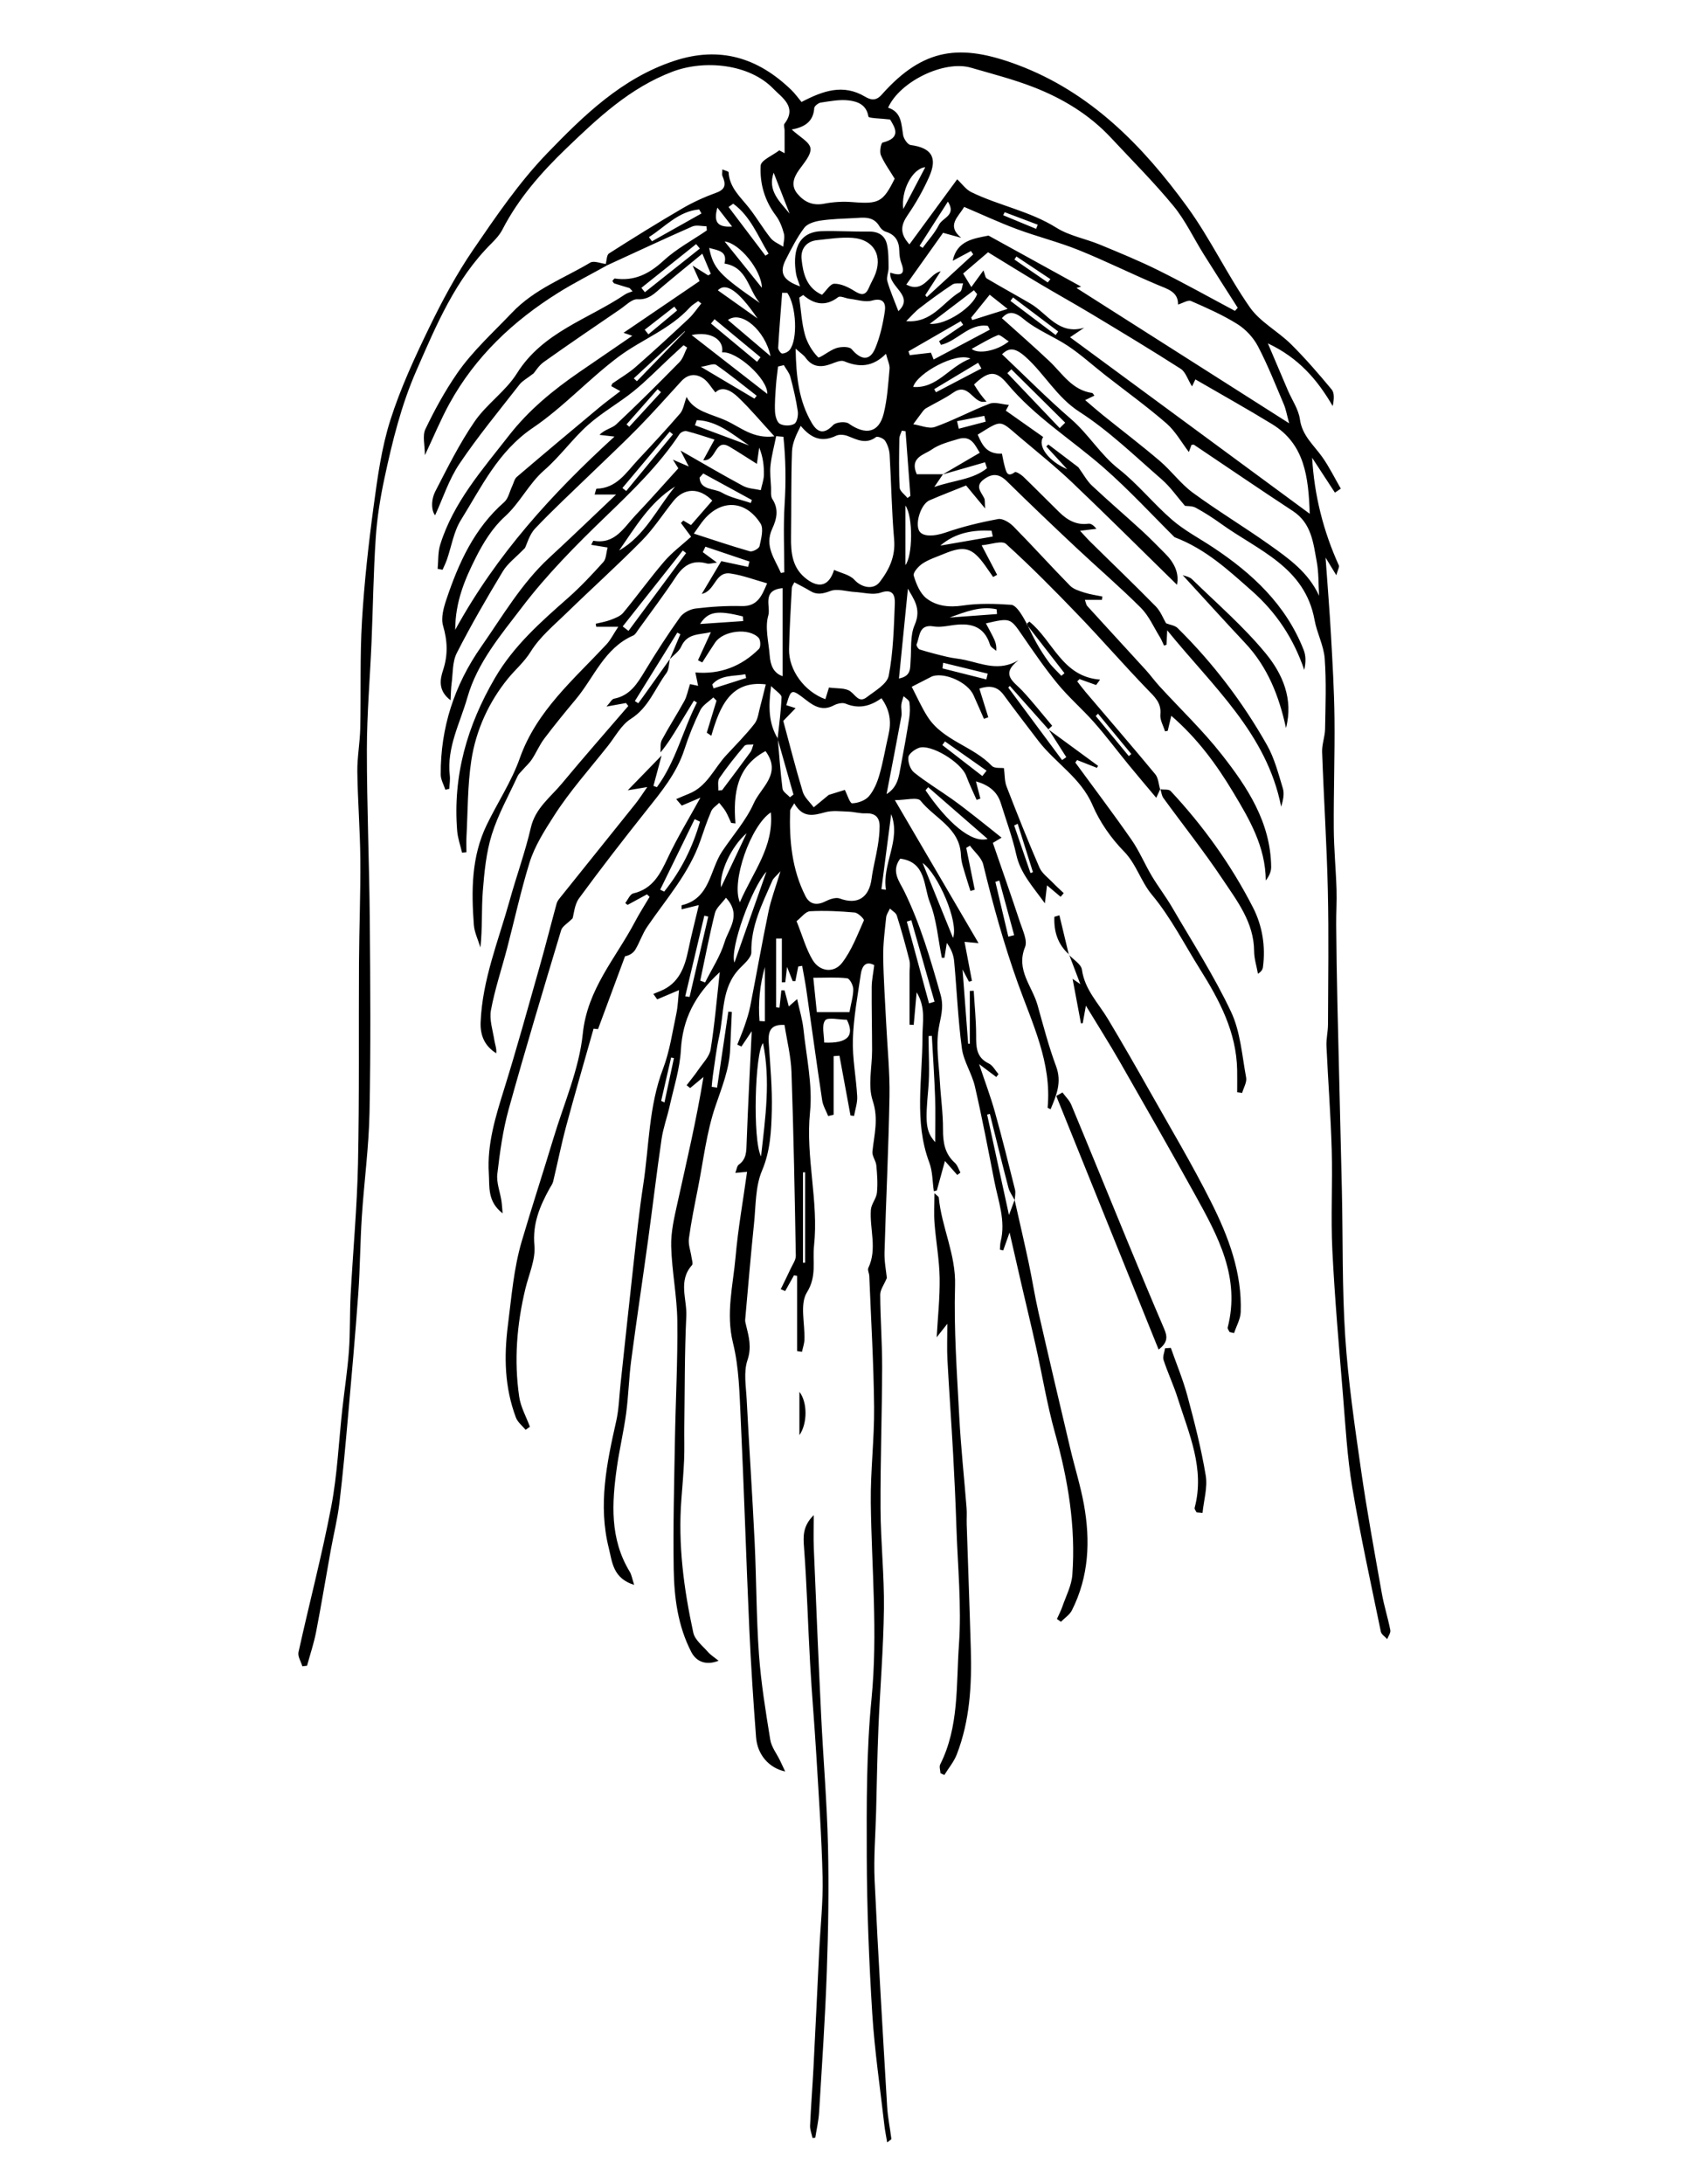 <?xml version="1.0"?>
<!-- Generator: Adobe Illustrator 16.0.4, SVG Export Plug-In . SVG Version: 6.00 Build 0)  -->
<svg
    xmlns="http://www.w3.org/2000/svg"
    xmlns:xlink="http://www.w3.org/1999/xlink"
    xmlns:svg="http://www.w3.org/2000/svg"
    xmlns:inkscape="http://www.inkscape.org/namespaces/inkscape"
    xmlns:sodipodi="http://sodipodi.sourceforge.net/DTD/sodipodi-0.dtd"
    xmlns:ns1="http://sozi.baierouge.fr"
    xmlns:dc="http://purl.org/dc/elements/1.1/"
    xmlns:cc="http://web.resource.org/cc/"
    xmlns:rdf="http://www.w3.org/1999/02/22-rdf-syntax-ns#"
    version="1.1"
    id="Layer_1"
    x="0px"
    y="0px"
    viewBox="0 0 612 792"
    style="enable-background:new 0 0 612 792;"
    xml:space="preserve"
  >
<path
      style="fill-rule:evenodd;clip-rule:evenodd;"
      d="M368.077,435.111c1.705,7.583,3.477,15.151,5.096,22.753  c1.274,5.982,2.202,12.04,3.562,18.001c3.769,16.514,7.654,33.002,11.552,49.486c1.595,6.746,3.701,13.393,4.935,20.2  c2.382,13.148,1.805,26.119-4.346,38.327c-0.831,1.649-2.641,2.807-3.996,4.192c-0.484-0.342-0.969-0.683-1.453-1.024  c0.664-1.492,1.44-2.946,1.971-4.485c1.312-3.812,3.329-7.604,3.617-11.511c1.295-17.534-1.581-34.594-6.3-51.49  c-2.872-10.281-4.597-20.88-6.92-31.318c-1.681-7.545-3.51-15.057-5.254-22.588c-1.397-6.038-2.768-12.082-4.294-18.748  c-0.893,2.52-1.599,4.513-2.306,6.506c-0.399-0.089-0.8-0.179-1.2-0.269c0.084-0.979,0.038-1.992,0.273-2.935  c1.895-7.585-0.875-14.682-2.287-21.903c-2.244-11.477-4.434-22.972-7.057-34.364c-1.083-4.707-4.079-9.053-4.717-13.765  c-1.419-10.477-1.83-21.087-2.813-31.628c-0.214-2.302-1.102-4.541-2.659-6.629c-0.285,1.789-0.57,3.577-0.855,5.365  c-0.318,0.009-0.637,0.019-0.954,0.027c-1.368-6.752-1.862-13.851-4.362-20.153c-2.283-5.759-1.261-14.604-10.732-15.806  c-3.438,4.573-0.258,8.332,1.389,11.684c5.91,12.038,9.591,24.743,13.234,37.574c1.375,4.845-0.056,8.353-0.728,12.655  c-0.957,6.126,0.134,12.586,0.486,18.896c0.322,5.778,1.167,11.548,1.14,17.319c-0.023,4.729,0.604,8.844,4.304,12.168  c0.959,0.861,1.362,2.342,2.021,3.538c-0.383,0.286-0.766,0.572-1.149,0.858c-1.423-1.614-2.847-3.228-4.47-5.067  c-1.011,3.673-1.979,7.187-2.946,10.7c-0.362,0.088-0.725,0.175-1.088,0.263c-0.512-3.475-0.428-7.174-1.637-10.387  c-5.623-14.942-2.457-30.374-2.486-45.546c-0.011-5.377,1.307-10.544-2.108-16.193c-0.393,4.355-0.729,8.083-1.065,11.811  c-0.504-0.021-1.008-0.041-1.512-0.062c0-6.271,0-12.542,0-18.813c0-1.527,0.307-3.132-0.057-4.567  c-1.376-5.438-2.882-10.848-4.559-16.199c-0.315-1.007-1.64-1.697-2.499-2.533c-0.472,1.051-1.251,2.07-1.363,3.158  c-0.489,4.755-1.137,9.533-1.075,14.294c0.105,8.112,0.697,16.218,1.09,24.326c0.426,8.784,1.34,17.577,1.187,26.352  c-0.33,18.854-1.274,37.695-1.803,56.547c-0.095,3.371,0.599,6.764,0.844,9.277c-1.009,2.432-2.417,4.254-2.407,6.069  c0.044,8.801,0.729,17.602,0.702,26.4c-0.052,17.072-0.669,34.146-0.588,51.215c0.059,12.053,1.38,24.108,1.235,36.151  c-0.174,14.427-1.394,28.838-1.995,43.263c-0.424,10.139-0.577,20.289-0.842,30.435c-0.218,8.318-0.926,16.66-0.537,24.951  c1.283,27.331,2.927,54.646,4.537,81.961c0.231,3.929,1.046,7.822,1.542,11.739c0.021,0.166-0.456,0.396-1.527,1.271  c-0.398-2.422-0.804-4.358-1.025-6.315c-1.527-13.487-3.549-26.947-4.391-40.479c-1.176-18.893-1.928-37.84-1.994-56.767  c-0.065-19.096-0.129-38.299,1.727-57.268c2.328-23.804,0.034-47.404-0.26-71.099c-0.143-11.561,1.313-23.141,1.199-34.703  c-0.157-15.86-1.113-31.712-1.749-47.567c-0.039-0.98-0.698-2.156-0.346-2.897c3.301-6.94,0.432-14.079,0.926-21.082  c0.148-2.105,1.979-4.077,2.196-6.196c0.333-3.259,0.096-6.607-0.214-9.889c-0.161-1.711-1.589-3.421-1.422-5.024  c0.637-6.135,2.301-11.826,0.108-18.436c-1.836-5.534-0.217-12.196-0.227-18.358c-0.011-7.613-0.202-15.227-0.146-22.839  c0.019-2.51,0.564-5.017,0.923-7.97c-3.043-1.678-4.451,0.33-4.879,3.279c-1.135,7.832-2.619,15.679-2.871,23.555  c-0.22,6.896,1.195,13.831,1.569,20.767c0.125,2.329-0.733,4.712-1.143,7.07c-0.431-0.06-0.861-0.118-1.292-0.178  c-1.332-7.216-2.664-14.432-3.996-21.646c-0.706,0.048-1.411,0.095-2.116,0.143c0,7.083,0,14.165,0,21.248  c-0.66,0.159-1.319,0.318-1.979,0.478c-0.746-1.893-1.881-3.728-2.176-5.688c-2.02-13.411-3.847-26.852-5.776-40.276  c-0.41-2.849-0.987-5.674-1.487-8.509c-0.474,0.079-0.948,0.158-1.422,0.238c-0.349,1.77-0.698,3.539-1.047,5.31  c-0.323-0.002-0.646-0.003-0.971-0.004c-0.569-1.438-1.14-2.876-2.043-5.155c-0.273,2.374-0.457,3.966-0.64,5.558  c-0.414,0.012-0.828,0.023-1.242,0.035c0-5.291,0-10.582,0-15.872c-0.691,0.006-1.384,0.012-2.075,0.019c0,8.303,0,16.606,0,24.91  c0.404,0.044,0.81,0.088,1.214,0.133c0.227-2.099,0.453-4.196,0.68-6.295c0.387,0.003,0.772,0.005,1.159,0.008  c0.474,1.806,0.948,3.61,1.535,5.846c0.901-0.794,1.527-1.346,3.03-2.669c0.87,4.032,1.923,7.42,2.286,10.879  c1.058,10.047,3.381,20.279,2.382,30.153c-1.653,16.351,3.209,32.278,1.452,48.478c-0.607,5.595,1.094,10.96-2.572,16.843  c-2.646,4.245-0.684,11.328-0.901,17.142c-0.056,1.479-0.584,2.939-0.895,4.408c-0.585-0.084-1.17-0.169-1.755-0.254  c0-9.1,0-18.199,0-27.299c-0.38-0.063-0.761-0.127-1.142-0.19c-1.062,1.9-2.126,3.8-3.188,5.7c-0.539-0.22-1.079-0.439-1.618-0.659  c1.207-2.49,2.447-4.965,3.61-7.475c0.709-1.531,1.885-3.126,1.857-4.675c-0.39-22.194-0.798-44.391-1.568-66.574  c-0.199-5.744-1.657-11.445-2.527-17.104c-4.536-0.236-6.03,1.663-5.737,6.245c0.528,8.273,1.331,16.573,1.119,24.839  c-0.188,7.312-0.499,14.562-3.552,21.764c-2.43,5.734-2.222,12.641-2.883,19.057c-1.198,11.638-2.18,23.298-3.219,34.952  c-0.057,0.64,0.146,1.316,0.304,1.958c1.031,4.204,2.116,8.031,0.52,12.758c-1.454,4.304-0.522,9.496-0.275,14.277  c0.89,17.206,2.052,34.397,2.883,51.605c0.656,13.595,0.596,27.232,1.569,40.8c0.744,10.354,2.436,20.656,4.096,30.918  c0.429,2.645,2.335,5.049,3.553,7.567c0.549,1.134,1.076,2.277,1.865,3.95c-5.935-1.246-10.09-6.14-10.564-12.383  c-0.994-13.065-1.862-26.146-2.45-39.235c-1.139-25.366-1.919-50.748-3.121-76.11c-0.438-9.246-0.593-18.719-2.792-27.615  c-2.661-10.77,0.024-20.937,0.933-31.304c0.888-10.146,2.696-20.212,4.166-30.789c-1.511,0.142-2.644,0.249-4.273,0.402  c0.519-1.306,0.612-2.526,1.252-2.984c2.86-2.048,2.752-4.882,2.862-7.956c0.474-13.192,1.184-26.376,1.85-40.45  c-1.562,2.322-2.649,3.94-3.736,5.559c-0.501-0.231-1.002-0.463-1.503-0.695c0.894-2.273,1.87-4.519,2.656-6.828  c0.783-2.299,1.556-4.628,2.022-7.005c2.254-11.481,4.275-23.011,6.653-34.466c0.917-4.416,2.558-8.681,4.343-14.581  c-1.597,1.817-2.565,2.51-2.971,3.446c-3.601,8.318-7.826,16.394-7.607,25.952c0.045,1.941-2.559,4.127-4.261,5.892  c-6.715,6.962-5.556,16.255-7.418,24.63c-1.038,4.664-1.562,9.444-2.282,14.179c-0.205,1.35-0.288,2.718-0.428,4.078  c0.654,0.1,1.309,0.2,1.963,0.3c1.359-9.184,2.719-18.367,4.077-27.551c0.425,0.03,0.851,0.06,1.275,0.089  c-0.204,4.484-0.427,8.968-0.608,13.452c-0.296,7.335-3.03,13.912-5.365,20.787c-3.212,9.453-4.343,19.618-6.291,29.493  c-1.209,6.127-2.472,12.256-3.31,18.438c-0.296,2.176,0.619,4.511,0.938,6.778c0.139,0.977,0.633,2.384,0.179,2.888  c-5.113,5.677-1.773,12.33-2.065,18.455c-0.637,13.356-0.543,26.747-0.724,40.125c-0.055,3.998,0.096,8.004-0.073,11.996  c-0.202,4.788-0.622,9.567-0.989,14.347c-1.259,16.362,0.87,32.453,4.329,48.362c0.562,2.587,3.361,4.743,5.293,6.952  c1.011,1.156,2.384,1.998,3.874,3.209c-4.563,1.81-8.095,0.322-9.899-3.171c-4.881-9.445-6.212-19.711-6.381-30.033  c-0.255-15.52,0.172-31.054,0.439-46.579c0.248-14.46,1.043-28.921,0.874-43.372c-0.106-9.047-1.986-18.065-2.227-27.118  c-0.139-5.188,1.121-10.482,2.254-15.618c3.323-15.076,6.897-30.098,9.453-45.781c-1.606,1.335-3.212,2.669-4.818,4.004  c-0.429-0.34-0.857-0.68-1.286-1.02c1.442-1.89,2.972-3.721,4.306-5.685c1.61-2.37,3.979-4.703,4.403-7.314  c1.446-8.885,2.182-17.885,3.319-28.011c-9.124,8.343-13.505,17.147-14.117,28.256c-0.377,6.832-2.578,13.573-4.072,20.331  c-0.883,3.989-2.333,7.88-2.922,11.903c-1.787,12.189-3.223,24.431-4.899,36.637c-1.996,14.534-4.198,29.042-6.116,43.586  c-0.844,6.401-0.991,12.896-1.849,19.295c-0.873,6.511-2.412,12.931-3.337,19.436c-1.854,13.053-2.637,26.021,4.66,37.994  c0.658,1.079,0.844,2.446,1.6,4.752c-7.788-2.42-7.96-8.359-9.215-13.353c-3.917-15.593-0.745-30.802,2.694-46.019  c0.98-4.34,1.076-8.882,1.558-13.332c1.58-14.61,3.106-29.226,4.742-43.829c1.063-9.489,2.04-18.999,3.489-28.433  c2.166-14.096,1.987-28.545,7.203-42.206c2.416-6.328,3.378-13.228,4.813-19.908c0.568-2.641,0.634-5.39,0.982-8.589  c-3.233,1.369-5.577,2.362-7.921,3.354c-0.467-0.658-0.934-1.317-1.399-1.977c0.89-0.36,1.782-0.713,2.669-1.083  c6.604-2.757,8.704-8.495,10.022-14.866c1.112-5.375,2.498-10.694,3.814-16.257c-1.945,0.48-4.03,0.997-6.229,1.541  c0-0.909-0.06-1.47,0.008-1.485c10.351-2.392,10.142-12.7,14.643-19.47c3.885-5.84,8.716-11.239,11.525-17.548  c2.549-5.725,10.323-10.646,4.247-18.871c-10.397,5.508-11.793,15.312-10.904,26.222c-0.518-0.06-1.034-0.119-1.551-0.18  c-0.655-1.392-1.218-2.837-1.992-4.158c-0.656-1.117-1.558-2.09-2.351-3.126c-0.986,0.987-2.369,1.804-2.883,2.995  c-1.502,3.482-2.701,7.1-3.941,10.69c-4.098,11.871-12.396,21.126-19.308,31.256c-1.733,2.54-2.7,5.593-4.284,8.252  c-0.742,1.247-2.113,2.119-3.757,2.452c-3.182,8.578-6.362,17.156-9.794,26.411c0.145,0.015-1.008-0.103-1.614-0.165  c-3.383,11.976-6.792,23.637-9.944,35.367c-1.782,6.634-3.113,13.39-4.724,20.071c-0.22,0.914-0.867,1.728-1.334,2.578  c-3.512,6.404-6.187,12.719-5.462,20.59c0.47,5.092-2.016,10.474-3.275,15.702c-3.111,12.918-4.16,25.989-2.244,39.143  c0.544,3.738,2.549,7.264,3.884,10.886c-0.518,0.374-1.036,0.748-1.554,1.121c-1.199-1.472-2.886-2.762-3.518-4.447  c-4.089-10.915-4.388-21.929-2.893-33.617c1.301-10.177,2.09-20.384,4.988-30.247c3.683-12.533,7.766-24.949,11.535-37.458  c3.793-12.582,9.312-25.021,10.63-37.876c1.665-16.253,11.971-27.366,18.904-40.53c1.634-3.102,3.544-6.058,5.327-9.081  c-0.315-0.306-0.63-0.61-0.944-0.916c-2.349,1.278-4.696,2.556-7.044,3.833c-0.279-0.226-0.56-0.451-0.839-0.677  c0.957-1.207,1.728-3.217,2.901-3.489c7.202-1.672,9.856-7.214,12.656-13.165c3.344-7.105,7.47-13.843,11.703-21.552  c-2.721,1.158-4.737,2.017-6.754,2.875c-0.675-0.782-1.35-1.564-2.023-2.348c1.512-0.643,3.009-1.325,4.539-1.923  c6.654-2.603,9.178-9.214,13.601-13.979c3.483-3.755,7.116-7.402,10.263-11.425c1.27-1.624,1.486-4.103,2.068-6.224  c0.759-2.767,1.404-5.563,2.028-8.063c-12.731-1.536-16.697,8.021-19.761,18.639c-0.55-0.373-1.1-0.746-1.649-1.119  c1.179-3.872,2.357-7.743,3.536-11.615c-0.387-0.392-0.773-0.783-1.16-1.175c-1.616,1.527-3.814,2.769-4.733,4.638  c-2.255,4.588-4.19,9.378-5.764,14.245c-2.817,8.72-8.511,15.507-14.062,22.491c-8.223,10.347-16.333,20.793-24.14,31.454  c-1.683,2.298-1.872,5.69-2.356,7.285c-1.902,1.908-3.728,2.888-4.148,4.288c-6.497,21.626-13.025,43.247-19.054,65.006  c-2.104,7.594-3.177,15.522-4.099,23.371c-0.368,3.132,0.969,6.458,1.481,9.703c0.19,1.201,0.242,2.425,0.448,4.602  c-5.627-4.306-4.702-9.706-5.009-14.471c-0.683-10.634,2.445-20.625,5.571-30.664c4.593-14.747,8.695-29.648,12.909-44.512  c2.145-7.562,4.057-15.188,6.134-22.769c0.208-0.761,0.769-1.459,1.279-2.096c9.1-11.349,18.23-22.673,27.317-34.032  c1.292-1.614,2.396-3.38,4.259-6.03c-3.1,0.513-4.969,0.823-7.075,1.172c4.093-4.207,7.816-8.035,12.274-12.617  c-1.072,4.002-2.013,7.514-2.953,11.025c0.417,0.153,0.834,0.308,1.251,0.461c6.844-9.257,9.372-20.611,14.525-30.69  c-0.366-0.229-0.733-0.457-1.1-0.686c-1.849,3.037-3.701,6.072-5.545,9.112c-1.941,3.202-3.874,6.409-6.59,9.696  c0.143-1.53-0.162-3.301,0.507-4.549c2.567-4.795,5.54-9.371,8.16-14.14c0.919-1.673,1.258-3.664,2.062-6.121  c-0.006-0.002,1.147,0.245,2.937,0.629c-0.398-1.93-0.715-3.463-1.001-4.852c8.933,0.784,16.694-2.173,23.087-8.546  c0.677-0.675,0.596-3.227-0.117-3.99c-3.521-3.772-12.842-2.666-15.79,1.675c-1.612,2.374-3.12,4.818-4.676,7.23  c-0.516-0.265-1.031-0.528-1.548-0.793c1.473-3.21,2.945-6.42,4.673-10.186c-4.287,0.998-8.59,0.359-10.76,5.222  c-0.797,1.784-2.729,3.062-4.142,4.571c1.274-3.014,2.55-6.027,3.824-9.041c-0.365-0.199-0.729-0.397-1.095-0.596  c-5.134,8.277-10.269,16.555-15.402,24.832c0.413,0.263,0.827,0.525,1.24,0.788c0.656-0.896,1.322-1.783,1.967-2.687  c3.167-4.44,6.329-8.884,9.493-13.327c-0.397,1.722-0.31,3.806-1.276,5.104c-4.172,5.603-6.44,12.513-12.93,16.606  c-3.41,2.151-5.562,6.336-8.197,9.67c-6.65,8.415-13.884,16.465-19.636,25.459c-3.402,5.321-7.026,10.95-8.91,17.069  c-3.14,10.196-5.41,20.659-8.114,30.992c-1.954,7.465-4.438,14.822-5.844,22.385c-0.644,3.459,0.662,7.307,1.235,10.955  c0.238,1.517,0.872,2.971,0.684,4.688c-4.242-2.636-5.852-6.494-5.665-11.246c0.604-15.396,6.467-29.546,10.519-44.118  c2.463-8.855,5.632-17.535,7.705-26.474c1.64-7.073,7.118-10.982,11.267-15.983c7.874-9.49,16.033-18.743,24.074-28.096  c-0.274-0.358-0.549-0.717-0.824-1.075c-2.011,0.362-4.022,0.724-7.084,1.274c1.354-1.46,1.935-2.692,2.724-2.843  c5.877-1.125,8.51-5.576,11.289-10.168c4-6.605,8.192-13.113,12.681-19.393c1.153-1.611,3.642-2.899,5.66-3.142  c5.525-0.663,11.137-1.03,16.696-0.878c5.87,0.161,7.352-3.905,9.221-8.258c-4.483-1.243-8.798-2.896-13.26-3.561  c-5.678-0.847-5.446,6.317-10.45,7.408c2.307-3.872,4.613-7.744,7.084-11.891c3.211,0.689,6.466,1.39,9.722,2.089  c0.171-0.648,0.342-1.298,0.513-1.946c-5.33-1.795-10.66-3.591-15.989-5.386c-0.318,0.663-0.637,1.326-0.954,1.989  c1.456,1.072,2.912,2.146,5.137,3.784c-1.7,0.172-2.759,0.566-3.641,0.321c-5.129-1.428-8.452,0.594-11.274,4.873  c-4.284,6.495-8.994,12.709-13.544,19.027c-0.579,0.806-1.126,1.873-1.945,2.231c-10.446,4.568-14.151,15.167-20.798,23.117  c-3.91,4.678-7.775,9.401-11.445,14.267c-1.735,2.3-2.866,5.046-4.464,7.463c-0.95,1.438-2.284,2.619-3.429,3.932  c-0.618,0.709-1.386,1.365-1.767,2.192c-3.231,7.016-7.08,13.85-9.363,21.168c-2.036,6.528-2.718,13.572-3.259,20.446  c-0.525,6.689-0.114,13.453-0.872,20.52c-0.826-2.739-2.18-5.439-2.388-8.226c-0.926-12.379-0.901-24.73,4.688-36.26  c3.914-8.077,8.997-15.705,11.965-24.098c6.136-17.347,19.689-28.644,31.541-41.421c1.401-1.512,2.336-3.458,4.198-6.281  c-3.748,0-5.869,0-7.989,0c-0.066-0.366-0.132-0.732-0.198-1.099c1.805-0.451,3.675-0.735,5.396-1.401  c1.631-0.63,3.53-1.31,4.58-2.574c5.066-6.104,9.703-12.57,14.866-18.587c2.801-3.264,6.35-5.887,9.774-8.992  c-0.887-1.197-2.29-3.093-3.694-4.988c0.289-0.294,0.577-0.588,0.865-0.882c0.927,0.55,1.854,1.1,2.783,1.649  c2.584-2.968,5.164-5.937,7.727-8.886c-4.745-4.795-10.228-4.682-14.145,0.211c-3.814,4.763-7.146,9.986-11.403,14.304  c-8.825,8.949-18.189,17.364-27.2,26.134c-4.604,4.481-9.774,8.728-13.091,14.071c-2.413,3.888-5.627,6.548-8.298,9.827  c-6.932,8.512-11.605,18.701-13.275,29.632c-1.393,9.11-1.264,18.454-1.766,27.696c-0.103,1.876-0.015,3.762-0.015,5.644  c-0.528,0.048-1.056,0.096-1.584,0.145c-0.606-2.615-1.55-5.203-1.766-7.851c-1.629-20.005,3.604-38.188,13.692-55.484  c6.838-11.723,16.598-20.289,26.487-29.01c4.572-4.031,8.767-8.521,12.854-13.052c1.029-1.141,0.992-3.244,1.54-5.253  c-2.338-0.382-4.005-0.654-5.959-0.974c0.423-0.761,0.701-1.506,0.841-1.48c7.776,1.409,11.003-4.78,15.19-9.186  c5.186-5.454,10.157-11.112,15.579-17.076c-0.105-0.169-0.775-1.238-1.97-3.141c2.162,0.934,3.508,1.515,5.754,2.485  c-1.319-2.557-2.176-4.217-2.986-5.79c7.595,4.329,15.051,8.723,22.667,12.818c1.882,1.013,4.282,1.061,6.444,1.552  c0.399-1.861,1.101-3.717,1.132-5.584c0.055-3.232-0.306-6.473-1.697-9.858c-0.284,1.982-0.569,3.964-0.848,5.904  c-3.389-2.13-6.599-4.235-9.893-6.199c-5.508-3.283-4.652,5.366-9.567,4.874c1.394-2.548,2.574-4.706,4.09-7.477  c-3.652-1.138-6.871-2.252-10.161-3.078c-0.724-0.182-2.077,0.414-2.513,1.069c-7.528,11.326-17.19,20.637-26.934,30.028  c-10.674,10.287-21.224,20.948-30.179,32.702c-7.697,10.103-16.249,20.089-19.875,32.825c-2.647,9.299-7.529,18.086-6.368,28.263  c0.18,1.576-0.11,3.205-0.183,4.81c-0.474,0.119-0.947,0.237-1.421,0.355c-0.589-1.832-1.68-3.661-1.69-5.497  c-0.099-17,4.956-32.467,14.662-46.344c7.792-11.141,14.634-23.015,24.793-32.373c7.854-7.236,15.534-14.661,24.179-22.842  c-3.215,0-5.291,0-7.796,0c0.343-1.07,0.511-2.11,0.7-2.114c7.305-0.147,10.733-5.864,14.953-10.382  c5.193-5.561,10.39-11.125,15.353-16.888c1.174-1.363,1.421-3.524,2.35-5.998c2.69,5.329,8.939,6.109,14.354,8.59  c5.275,2.416,9.827,6.684,17.507,5.694c-5.006-5.453-8.866-10.097-13.215-14.225c-2.498-2.371-5.76-4.184-8.188-1.687  c-1.548-1.862-2.641-3.872-4.32-5.041c-2.735-1.903-5.628-1.68-8.058,0.967c-5.145,5.607-10.189,11.314-15.511,16.751  c-5.632,5.755-11.541,11.239-17.322,16.848c-6.771,6.571-13.72,12.976-20.2,19.823c-2.089,2.207-2.941,5.584-3.672,7.048  c-3.329,3.444-6.297,5.598-8.042,8.488c-5.856,9.701-11.559,19.522-16.702,29.613c-1.63,3.198-1.376,7.376-1.884,11.119  c-0.234,1.724-0.227,3.479-0.373,5.979c-4.582-3.415-3.826-7.542-2.737-10.832c1.837-5.548,1.651-10.59,0.026-16.154  c-0.835-2.859,0.199-6.568,1.222-9.613c4.437-13.211,10.104-25.727,20.944-35.219c1.508-1.32,1.962-3.843,2.905-5.809  c0.542-1.131,0.801-2.595,1.673-3.339c9.88-8.433,19.839-16.772,29.813-25.093c2.4-2.001,4.938-3.838,7.744-6.008  c-1.433-0.792-2.364-1.307-3.281-1.814c0.193-0.449,0.233-0.835,0.442-0.983c2.75-1.952,5.728-3.637,8.251-5.842  c6.579-5.75,13.012-11.671,19.391-17.644c1.729-1.619,3.061-3.664,4.574-5.513c-0.377-0.289-0.754-0.578-1.131-0.867  c-0.998,0.744-2.148,1.351-2.971,2.256c-7.271,8.004-17.531,11.665-25.919,17.935c-10.779,8.057-20.009,18.277-31.108,25.788  c-12.591,8.521-18.615,21.432-26.096,33.443c-2.605,4.183-3.386,9.496-5.045,14.277c-0.442,1.273-1.052,2.488-1.585,3.729  c-0.598-0.111-1.195-0.222-1.793-0.333c0.28-2.921,0.07-5.995,0.924-8.739c4.778-15.361,15.227-27.131,24.876-39.525  c7.246-9.307,16.039-16.497,25.568-23.062c6.239-4.298,12.502-8.562,19.249-13.181c-1.613-0.554-2.537-0.871-3.174-1.089  c9.265-6.3,18.457-12.55,27.582-18.754c-0.83-1.84-1.396-3.095-2.532-5.61c2.638,1.657,4.145,2.605,5.652,3.553  c0.317-0.192,0.634-0.385,0.95-0.577c-0.869-2.066-1.738-4.134-3.068-7.297c-5.288,4.354-9.986,8.148-14.595,12.047  c-2.625,2.222-4.751,4.733-8.947,4.482c-2.004-0.121-4.221,2.214-6.237,3.59c-9.277,6.332-18.571,12.642-27.726,19.148  c-1.845,1.312-3.106,3.445-3.689,4.113c-2.476,1.922-4.104,2.743-5.117,4.044c-7.396,9.5-15.107,18.804-21.814,28.777  c-3.862,5.743-6.037,12.62-8.812,18.641c-1.113-1.144-1.821-5.01,0.122-8.774c4.426-8.577,8.757-17.3,14.204-25.223  c4.363-6.348,11.302-10.985,15.36-17.47c9.376-14.978,25.83-19.58,39.243-28.617c0.791-0.532,1.79-0.755,2.692-1.122  c-0.355-0.386-0.712-0.771-1.067-1.156c-1.855-0.56-3.718-1.097-5.559-1.701c-0.255-0.084-0.402-0.496-0.697-0.886  c0.286-0.301,0.632-0.924,0.88-0.887c7.088,1.047,12.468-1.675,17.677-6.473c4.658-4.291,10.436-7.366,15.72-10.978  c-0.052-0.502-0.103-1.004-0.153-1.506c-1.722,0-3.685-0.547-5.127,0.088c-10.381,4.567-20.656,9.375-30.965,14.106  c-0.146-0.173-0.292-0.347-0.438-0.521c0.37-1.3,0.322-3.257,1.174-3.8c8.772-5.593,17.613-11.089,26.603-16.324  c3.908-2.277,8.099-4.182,12.355-5.715c3.606-1.299,3.365-3.318,2.202-6.06c-0.222-0.524-0.031-1.224-0.031-2.377  c1.034,0.449,2.246,0.703,2.263,1.021c0.301,5.641,4.371,9.019,7.492,13.019c2.735,3.507,4.994,7.389,7.766,10.864  c1.096,1.375,3.008,2.1,4.548,3.12c0.118-1.598,0.653-3.308,0.258-4.766c-0.617-2.277-1.508-4.653-2.911-6.513  c-4.088-5.418-5.881-11.68-5.517-18.118c0.11-1.968,4.387-3.701,6.755-5.542c0.643,0.347,1.284,0.694,1.927,1.041  c0-2.765,0.007-5.529-0.005-8.294c-0.003-0.814-0.419-1.904-0.037-2.401c4.691-6.12-0.951-9.478-4-12.648  c-8.69-9.039-24.985-10.661-36.675-6.209c-15.477,5.895-26.966,16.754-38.472,27.804c-9.067,8.707-17.32,18.09-23.156,29.387  c-0.967,1.873-2.464,3.548-3.978,5.049c-13.132,13.015-20.012,29.617-27.264,46.154c-5.497,12.533-8.699,25.611-11.538,38.832  c-1.527,7.109-2.698,14.365-3.188,21.612c-0.85,12.595-1.001,25.235-1.531,37.854c-0.549,13.038-1.686,26.072-1.695,39.108  c-0.016,20.578,0.874,41.155,1.053,61.736c0.201,23.292,0.366,46.593-0.096,69.878c-0.249,12.569-1.963,25.104-2.785,37.671  c-0.607,9.287-0.626,18.614-1.29,27.896c-1.061,14.821-2.386,29.624-3.703,44.425c-0.941,10.577-1.883,21.159-3.154,31.698  c-0.688,5.701-2.104,11.312-3.127,16.977c-1.783,9.885-3.408,19.8-5.321,29.659c-0.804,4.143-2.174,8.175-3.286,12.257  c-0.568,0.065-1.136,0.13-1.704,0.195c-0.501-1.713-1.729-3.586-1.393-5.114c3.881-17.617,8.499-35.087,11.879-52.794  c2.216-11.609,2.712-23.546,4.019-35.332c0.781-7.049,1.878-14.072,2.395-21.139c0.492-6.735,0.264-13.52,0.622-20.269  c0.843-15.888,2.336-31.756,2.67-47.651c0.51-24.267,0.213-48.55,0.358-72.826c0.074-12.472,0.585-24.944,0.487-37.413  c-0.083-10.599-0.945-21.19-1.087-31.79c-0.07-5.248,0.938-10.502,1.055-15.763c0.29-13.013-0.146-26.061,0.632-39.04  c0.835-13.95,2.385-27.883,4.256-41.738c1.409-10.427,2.861-21.021,6.031-30.99c3.664-11.521,8.809-22.644,14.101-33.557  c4.723-9.739,9.896-19.386,15.998-28.301c8.274-12.085,16.64-24.385,26.757-34.861c13.275-13.747,27.165-27.31,46.186-33.566  c16.464-5.417,30.328-1.149,42.412,10.553c1.419,1.374,2.574,3.021,3.71,4.372c7.88-4.123,15.127-6.616,23.012-1.956  c1.917,1.132,3.875,1.782,6.071-0.694c15.256-17.195,28.751-18.493,49.285-10.818c26.421,9.877,45.439,29.323,61.582,51.529  c8.384,11.532,14.523,24.682,22.696,36.389c3.711,5.315,10.153,8.646,14.897,13.341c5.234,5.181,10.07,10.786,14.779,16.456  c1.06,1.274,0.877,3.581,0.385,6.021c-5.571-9.591-12.416-17.522-23.524-22.74c2.712,6.375,4.974,11.723,7.263,17.059  c1.496,3.488,3.86,6.845,4.359,10.465c0.823,5.963,5.062,9.371,8.143,13.739c2.532,3.591,4.484,7.592,6.693,11.411  c-0.713,0.482-1.425,0.966-2.137,1.448c-2.801-4.286-5.602-8.572-8.266-12.648c0.784,13.597,4.061,26.624,9.702,39.045  c0.247,0.543-0.354,1.471-0.928,3.56c-1.45-2.378-2.282-3.743-3.901-6.398c0.729,10.293,1.472,19.246,1.971,28.213  c0.559,10.029,1.16,20.067,1.265,30.106c0.138,13.278-0.335,26.562-0.257,39.842c0.044,7.417,0.765,14.828,1.002,22.247  c0.136,4.26-0.168,8.532-0.126,12.797c0.09,9.344,0.218,18.688,0.431,28.03c0.518,22.765,1.127,45.527,1.634,68.293  c0.394,17.658,0.054,35.36,1.213,52.967c1.062,16.132,3.417,32.201,5.717,48.224c2.153,15,4.912,29.915,7.557,44.841  c0.796,4.49,2.21,8.868,3.085,13.349c0.189,0.971-0.726,2.157-1.131,3.244c-0.795-0.893-2.099-1.681-2.308-2.694  c-3.579-17.4-7.416-34.763-10.355-52.275c-1.854-11.046-2.465-22.312-3.382-33.501c-1.434-17.48-2.981-34.961-3.852-52.474  c-0.602-12.108,0.113-24.277-0.23-36.406c-0.356-12.573-1.338-25.128-1.908-37.696c-0.118-2.597,0.544-5.22,0.553-7.831  c0.055-16.182,0.313-32.37-0.056-48.543c-0.384-16.756-1.474-33.494-2.073-50.246c-0.099-2.767,1.028-5.562,1.077-8.353  c0.147-8.503,0.485-17.043-0.134-25.505c-0.345-4.725-2.822-9.252-3.68-13.987c-3.49-19.301-20.554-25.269-33.896-34.887  c-2.948-2.126-6.026-4.109-9.216-5.843c-1.284-0.698-3.028-0.547-3.909-0.682c-2.835-3.273-5.273-6.855-8.438-9.603  c-9.73-8.444-19.094-17.571-29.848-24.494c-8.263-5.32-12.577-13.672-19.501-19.882c-3.906-3.504-6.112-3.391-8.567-0.979  c8.304,7.854,16.372,16.016,25.029,23.495c6.36,5.495,10.583,12.815,17.277,18.084c6.984,5.496,12.651,12.637,19.403,18.468  c4.46,3.851,9.82,6.659,14.774,9.938c14.321,9.479,26.537,20.849,32.955,37.277c0.82,2.1,0.798,4.528,0.19,7.185  c-3.863-11.403-10.16-20.864-19.038-28.682c-8.441-7.433-16.654-15.136-28.015-19.439c-8.029-7.943-16.382-17.036-25.611-25.13  c-11.686-10.248-25.078-18.477-35.181-30.639c-4.072-4.901-6.886-4.424-11.943,0.406c0.695,1.068,1.372,2.183,2.126,3.24  c0.632,0.887,1.355,1.708,2.398,3.006c-1.041,0-1.481,0.085-1.876-0.014c-3.46-0.859-5.149-6.822-10.217-3.277  c-3.066,2.146-6.517,3.741-9.778,5.611c-0.424,0.242-0.818,0.6-1.115,0.988c-1.223,1.601-2.402,3.234-3.598,4.855  c2.651,0.389,5.658,1.773,7.889,0.979c6.763-2.407,13.143-5.873,19.857-8.441c1.879-0.719,4.399,0.238,6.961,0.454  c-0.497,0.919-0.922,1.704-1.122,2.074c4.555,3.21,9.063,6.388,13.562,9.559c-2.195,3.282,2.087,8.872,8.699,11.677  c-2.762-3.009-5.173-5.635-7.584-8.262c0.257-0.23,0.514-0.46,0.771-0.689c3.908,2.962,7.815,5.925,10.859,8.232  c1.929,2.648,3.133,4.962,4.928,6.647c5.913,5.552,12.079,10.833,18.066,16.309c2.936,2.685,5.71,5.548,8.522,8.365  c3.301,3.305,5.148,7.105,4.27,11.301c-12.559-12.288-25.097-24.797-37.922-37.003c-6.17-5.871-12.853-11.207-19.355-16.723  c-7.239-6.14-6.097-6.188-15.015-0.706c1.587,3.584,3.082,7.106,8.806,6.905c0.273,1.282,0.561,3.104,1.065,4.865  c0.503,1.749,0.894,3.839,3.598,1.833c0.41-0.305,2.203,0.794,3.027,1.586c4.398,4.229,8.674,8.583,13.026,12.858  c2.944,2.893,6.239,4.849,10.656,4.246c0.934-0.127,1.997,0.694,2.91,1.847c-1.698,0.206-3.396,0.412-5.947,0.722  c1.485,1.599,2.566,2.854,3.744,4.014c7.918,7.794,15.941,15.483,23.725,23.409c1.757,1.789,2.699,4.378,3.732,6.119  c1.438,0.568,3.208,0.759,4.199,1.737c12.776,12.613,23.588,26.802,32.406,42.402c2.709,4.794,4.132,10.364,5.752,15.697  c0.606,1.994,0.099,4.326-0.607,6.666c-5.248-26.594-24.776-43.541-41.339-63.967c-0.13,2.624-0.194,3.937-0.26,5.248  c-0.3,0.097-0.6,0.192-0.899,0.288c-0.501-1.039-0.912-2.134-1.518-3.108c-2.222-3.582-3.964-7.667-6.875-10.574  c-7.609-7.602-15.801-14.617-23.648-21.984c-8.416-7.901-16.775-15.865-25.009-23.956c-2.787-2.739-5.268-2.894-8.323-0.634  c-3.323,2.458-0.982,4.528,0.135,6.812c0.345,0.704,0.175,1.661,0.335,3.724c-2.74-3.309-4.695-5.667-6.899-8.327  c-4.51,1.818-8.935,3.511-13.28,5.387c-2.954,1.275-5.167,7.762-3.866,10.822c1.064,2.505,5.514,2.312,9.701,0.859  c6.188-2.146,12.624-3.702,19.069-4.89c1.669-0.308,4.186,1.278,5.592,2.705c6.936,7.038,13.553,14.388,20.474,21.439  c1.275,1.299,3.372,1.926,5.202,2.513c2.121,0.681,4.366,0.975,6.558,1.437c-0.057,0.4-0.113,0.801-0.17,1.201  c-1.905,0-3.812,0-6.188,0c0.36,0.95,0.447,1.778,0.897,2.273c7.027,7.724,14.119,15.388,21.153,23.105  c1.752,1.922,3.275,4.051,5.032,5.969c7.522,8.214,15.65,15.946,22.512,24.677c9.377,11.931,17.779,24.63,17.987,40.735  c0.021,1.609-0.576,3.227-1.953,5.011c-0.086-12.326-6.007-22.32-11.889-32.103c-5.994-9.972-12.897-19.419-22.394-27.634  c-0.538,2.284-0.912,3.875-1.286,5.465c-0.327,0.061-0.654,0.121-0.981,0.182c-0.609-2.032-1.89-4.133-1.691-6.084  c0.438-4.316-2.118-6.446-4.725-9.145c-8.487-8.787-16.502-18.03-24.971-26.836c-8.531-8.872-17.187-17.653-26.305-25.902  c-1.492-1.351-5.649,0.245-8.838,0.5c2.145,4.091,3.881,7.402,5.618,10.715c-0.482,0.262-0.965,0.524-1.446,0.786  c-0.96-1.377-1.903-2.766-2.882-4.13c-4.72-6.583-7.492-7.372-15.025-4.236c-2.596,1.081-5.348,1.95-7.671,3.463  c-1.494,0.974-3.563,3.31-3.238,4.397c0.894,2.993,2.293,6.453,4.628,8.255c3.679,2.839,8.26,3.342,13.229,2.596  c5.738-0.862,11.701-0.662,17.52-0.262c1.491,0.103,3.116,2.51,4.141,4.188c1.831,3.003,3.155,6.31,4.876,9.387  c1.419,2.535,2.982,5.012,4.712,7.343c1.297,1.749,2.961,3.226,4.462,4.823c0.376-0.315,0.753-0.631,1.129-0.946  c-4.605-5.932-9.211-11.862-13.816-17.794c0.358-0.306,0.716-0.611,1.074-0.917c8.612,6.943,11.837,19.984,25.653,21.041  c-0.477,0.654-0.953,1.309-1.431,1.962c-2.008-0.717-4.017-1.434-6.024-2.151c-0.279,0.276-0.558,0.553-0.836,0.829  c1.008,1.284,1.975,2.604,3.032,3.847c8.44,9.924,16.967,19.777,25.273,29.812c1.138,1.373,1.21,3.629,1.774,5.476l0.073-0.105  c-0.634,1.356-1.269,2.713-1.486,3.178c-3.371-4.021-6.709-7.934-9.968-11.91c-4.188-5.107-8.147-10.411-12.51-15.362  c-4.239-4.813-9.164-9.04-13.237-13.978c-4.605-5.583-8.711-11.594-12.826-17.562c-4.42-6.41-4.314-6.482-13.25-4.428  c0.889,1.671,1.735,3.188,2.511,4.74c0.765,1.53,1.459,3.097,1.231,5.222c-0.768-0.715-1.965-1.296-2.235-2.166  c-2.257-7.263-7.624-8.043-14.008-7.072c-2.127,0.323-4.373,0.729-6.443,0.381c-5.473-0.923-4.97,3.609-6.203,6.492  c-0.178,0.416,0.592,1.717,1.145,1.886c3.338,1.024,6.725,1.907,10.127,2.699c2.101,0.489,4.279,0.638,6.386,1.108  c6.213,1.387,12.371,4.2,19.288,0.085c-6.685,5.179-1.697,7.728,1.338,10.972c3.823,4.085,7.286,8.508,10.904,12.785  c-0.454,0.428-0.908,0.854-1.362,1.282c-4.664-5.242-9.327-10.485-13.99-15.728c-0.194,0.196-0.389,0.392-0.583,0.588  c6.51,8.766,13.02,17.531,19.53,26.297c0.51-0.354,1.02-0.708,1.529-1.062c-1.89-2.96-3.779-5.92-6.355-9.955  c6.806,4.987,12.338,9.043,17.871,13.098c-0.134,0.246-0.267,0.493-0.399,0.739c-2.397-0.941-4.795-1.884-7.192-2.825  c-0.219,0.298-0.438,0.596-0.657,0.895c6.825,9.325,13.806,18.542,20.402,28.025c2.838,4.08,4.763,8.784,7.322,13.073  c2.321,3.891,5.117,7.501,7.396,11.413c7.296,12.523,15.194,24.777,21.365,37.842c3.412,7.223,3.992,15.826,5.488,23.875  c0.318,1.712-0.929,3.714-1.455,5.583c-0.6-0.086-1.198-0.172-1.798-0.258c0-2.692,0.044-5.385-0.007-8.076  c-0.259-13.712-6.396-25.266-13.442-36.479c-5.709-9.085-10.62-18.838-17.435-27c-4.139-4.957-5.647-11.145-10.226-15.819  c-4.668-4.766-8.754-10.633-11.372-16.754c-4.266-9.97-13.503-15.244-19.661-23.313c-4.219-5.526-8.462-11.037-12.57-16.646  c-2.354-3.216-5.274-3.435-8.813-2.271c1.104,3.537,2.172,6.964,3.24,10.392c-0.526,0.191-1.052,0.382-1.578,0.573  c-1.266-2.876-2.507-5.763-3.804-8.625c-2.064-4.552-10.186-8.28-14.849-6.844c-0.157,0.048-0.303,0.136-0.45,0.211  c-2.366,1.212-4.731,2.425-7.097,3.637c1.905,3.637,3.557,7.437,5.766,10.879c5.572,8.68,16.448,10.595,23.29,17.792  c0.952,1.001,3.326,0.651,4.403,0.825c0.319,2.412,0.197,4.72,0.957,6.685c3.81,9.847,7.714,19.663,11.914,29.348  c0.924,2.129,3.151,3.711,4.845,5.481c1.269,1.326,2.643,2.552,3.97,3.821c-0.377,0.439-0.753,0.88-1.129,1.319  c-1.575-1.328-3.15-2.655-4.938-4.161c-0.224,1.889-0.401,3.394-0.771,6.52c-4.601-6.343-8.885-10.939-10.372-17.642  c-1.405-6.331-3.687-12.469-5.616-18.681c-1.339-4.31-4.494-6.604-9.024-7.9c0.586,2.277,1.098,4.264,1.608,6.25  c-0.454,0.156-0.908,0.313-1.363,0.47c-1.268-2.903-2.678-5.754-3.77-8.723c-1.802-4.897-12.946-11.728-17.229-10.117  c-1.536,0.577-3.627,2.119-3.76,3.398c-0.186,1.784,0.695,4.398,2.057,5.491c4.37,3.507,9.208,6.426,13.792,9.674  c2.959,2.097,5.812,4.344,8.673,6.575c3.104,2.422,6.16,4.903,9.286,7.397c-0.588,0.354-1.77,1.065-3.156,1.899  c3.341,9.706,6.713,19.261,9.888,28.88c0.96,2.907,2.739,6.552,1.785,8.899c-3.389,8.334,2.597,14.148,4.526,21.006  c2.095,7.446,4.036,14.971,6.734,22.204c2.176,5.833,0.111,10.526-1.982,15.585c-0.603-0.317-1.093-0.474-1.083-0.583  c1.546-16.29-5.617-30.612-10.831-45.2c-5.044-14.109-9.004-28.426-12.529-42.938c-0.612-2.522-3.167-4.572-4.825-6.84  c-0.445,0.264-0.891,0.527-1.336,0.79c1.026,5.06,2.054,10.118,3.08,15.177c-0.521,0.153-1.044,0.307-1.565,0.46  c-0.944-3.06-1.938-6.104-2.809-9.184c-0.358-1.268-0.588-2.604-0.644-3.919c-0.414-9.807-9.58-13.261-14.644-19.632  c-1.111-1.397-5.479-0.204-9.309-0.204c10.197,17.418,20.022,34.202,30.352,51.849c-2.291-0.215-3.463-0.325-5.084-0.478  c0.931,4.895,1.813,9.534,2.695,14.173c-0.364,0.091-0.729,0.182-1.094,0.272c-0.615-1.17-1.23-2.34-2.325-4.425  c0.729,9.629,1.383,18.28,2.038,26.932c0.201-0.006,0.403-0.012,0.604-0.018c0-6.379,0-12.757,0-19.135  c0.472-0.016,0.943-0.03,1.415-0.046c0.316,5.344,0.872,10.688,0.874,16.032c0.001,4.259-0.058,8.114,4.597,10.338  c1.458,0.697,2.365,2.546,3.525,3.867c-0.271,0.343-0.542,0.685-0.813,1.027c-1.748-1.312-3.497-2.624-6.229-4.675  c2.135,6.399,4.156,11.732,5.687,17.203c2.62,9.372,4.972,18.819,7.329,28.263c0.303,1.212-0.037,2.585-0.082,3.881  c-0.783-1.506-1.875-2.927-2.293-4.524c-2.334-8.897-4.505-17.838-6.731-26.763c-0.333,0.082-0.665,0.165-0.998,0.248  c2.587,11.881,5.174,23.762,7.926,36.401C366.938,438.171,367.507,436.641,368.077,435.111z M282.164,267.82  c0.53,6.056,0.933,12.129,1.706,18.154c0.146,1.14,1.765,2.091,2.703,3.129c0.426-0.333,0.853-0.667,1.278-1.001  c-1.919-6.74-3.839-13.479-5.758-20.22c0.527-5.018,1.246-10.027,1.425-15.057c0.037-1.043-1.931-2.157-3.777-4.069  C278.688,256.424,278.848,262.33,282.164,267.82z M342.096,171.956c-0.807,1.181-1.612,2.361-3.168,4.64  c7.152-2.507,13.945-2.624,19.131-6.821c-0.242-0.716-0.483-1.431-0.725-2.146c-5.113,1.469-10.227,2.938-15.341,4.407  c4.421-2.585,8.841-5.171,13.44-7.86c-1.676-2.65-3.04-6.441-7.778-5c-3.32,1.01-6.894,1.893-9.654,3.83  c-2.728,1.913-8.157,2.853-5.416,8.951C335.698,171.956,338.897,171.956,342.096,171.956z M345.626,94.558  c1.478-7.301,7.589-8.066,12.987-9.13c11.342,6.248,22.574,12.437,33.581,18.499c-0.224,0.067-1.151,0.345-1.667,0.499  c25.35,16.123,50.7,32.246,77.151,49.068c-0.864-3.138-1.176-5.086-1.925-6.848c-3.012-7.083-5.832-14.278-9.399-21.078  c-1.651-3.148-4.438-6.152-7.449-8.039c-5.294-3.316-11.092-5.873-16.84-8.38c-1.093-0.477-2.931,0.753-4.708,1.278  c0.117-4.627-3.764-5.597-7.483-7.165c-9.594-4.046-18.931-8.71-28.585-12.595c-7.298-2.936-15.002-4.847-22.385-7.59  c-6.451-2.397-12.707-5.321-19.139-8.051c-2.098,3.676-6.535,6.695-1.072,11.2c-2.246-0.616-4.491-1.232-6.573-1.803  c-4.495,6.322-8.883,12.492-13.349,18.772c0.906,0.38,1.188,0.532,1.487,0.618c5.318,1.522,6.911-4.48,10.999-5.449  c-1.867,2.891-3.735,5.781-5.603,8.671c0.189,0.229,0.378,0.459,0.567,0.688c5.614-5.157,11.229-10.315,16.844-15.474  c-0.273-0.408-0.549-0.815-0.822-1.224C350.038,92.204,347.832,93.381,345.626,94.558z M448.009,112.73  c0.335-0.372,0.671-0.744,1.007-1.116c-4.124-6.48-8.285-12.938-12.361-19.448c-3.659-5.845-6.627-12.24-10.97-17.512  c-7.104-8.623-15.052-16.553-22.687-24.733c-7.885-8.449-17.591-14.271-28.223-18.385c-7.331-2.835-15.008-4.798-22.575-6.996  c-9.634-2.798-25.77,4.971-30.017,14.51c4.932,1.588,4.771,5.898,5.452,9.955c0.229,1.36,1.647,3.443,2.736,3.588  c7.485,0.999,9.838,4.444,6.722,11.482c-2.135,4.821-4.768,9.499-7.76,13.84c-2.497,3.622-3.094,6.667,0.589,10.701  c6.077-8.279,12.022-16.38,17.319-23.599c1.753,1.638,3.161,3.7,5.111,4.651c10.032,4.891,21.234,6.862,30.899,12.921  c4.674,2.93,10.514,3.947,15.716,6.098c7.159,2.96,14.349,5.901,21.281,9.344C429.624,102.686,438.767,107.809,448.009,112.73z   M432.433,140.106c-1.619-2.614-2.361-5.259-4.089-6.365c-10.549-6.762-21.292-13.223-32.029-19.685  c-6.484-3.902-13.107-7.572-19.61-11.444c-6.231-3.711-12.389-7.547-18.267-11.138c-3.434,2.931-6.299,5.376-9.041,7.716  c0.996,1.639,1.89,3.108,2.979,4.9c1.996-2.746,3.035-4.175,4.394-6.044c0.533,1.365,0.615,2.582,1.21,2.937  c5.245,3.125,10.618,6.037,15.883,9.131c6.073,3.57,10.225,11.496,19.451,8.73c-1.352,0.909-2.704,1.818-5.128,3.447  c29.124,21.438,57.598,42.397,86.958,64.01c-0.472-13.429-1.824-25.262-13.67-32.51c-9.149-5.598-18.527-10.82-27.817-16.218  C433.271,138.372,432.887,139.167,432.433,140.106z M302.583,206.644c2.541,1.17,5.673,1.733,7.374,3.602  c2.545,2.793,6.872,3.811,9.199,0.774c3.443-4.489,5.741-9.293,5.209-15.41c-0.889-10.223-1.023-20.509-1.635-30.76  c-0.103-1.73-0.719-3.599-1.652-5.047c-0.547-0.849-2.741-1.721-3.252-1.335c-3.637,2.747-6.835,0.996-10.254-0.35  c-1.264-0.498-3.099-0.676-4.252-0.122c-5.041,2.42-8.91,1.152-12.833-3.567c-1.553,3.062-3.052,6.138-3.166,9.263  c-0.379,10.306-0.2,20.63-0.348,30.945c-0.086,5.973,0.436,11.517,5.862,15.493C297.226,213.347,300.801,212.432,302.583,206.644z   M478.531,216.018c-0.253-4.113-0.101-8.301-0.848-12.322c-1.264-6.805-1.885-13.954-8.646-18.382  c-12.036-7.883-23.907-16.018-35.864-24.023c-0.211-0.141-0.624,0.02-0.941,0.049c-0.406,1.114-0.813,2.229-0.938,2.57  c-2.672-3.488-4.884-7.573-8.17-10.421c-7.121-6.173-14.804-11.698-22.234-17.517c-4.437-3.475-8.633-7.297-13.296-10.429  c-5.276-3.545-11.489-5.856-16.293-9.896c-4.022-3.382-6.042-2.248-7.85-0.284c5.888,5.309,11.656,10.325,17.208,15.572  c4.742,4.482,8.248,10.549,15.562,11.564c0.229,0.031,0.401,0.465,0.798,0.957c-0.985,0.478-1.893,0.917-3.353,1.624  c2.351,1.995,4.301,3.726,6.33,5.358c6.915,5.567,13.99,10.945,20.742,16.701c4.227,3.604,7.589,8.297,12.034,11.552  c9.051,6.628,18.705,12.426,27.855,18.926C467.564,202.545,474.635,207.533,478.531,216.018z M300.726,249.299  c2.855,0.421,5.885,0.054,7.722,1.36c1.969,1.402,3.145,4.326,5.949,2.18c3.004-2.3,7.416-4.794,8.006-7.827  c1.658-8.525,1.858-17.363,2.213-26.095c0.112-2.777-0.499-5.632-5.153-4.022c-2.773,0.958-6.241-0.062-9.394-0.241  c-2.969-0.169-6.268-1.303-8.81-0.361c-2.762,1.022-4.854,1.51-7.364-0.021c-1.786-1.088-3.672-2.012-5.734-3.129  c-0.408,0.878-0.876,1.436-0.906,2.017c-0.386,7.417-0.853,14.835-1.008,22.258c-0.158,7.569,5.589,15.374,13.174,18.118  C299.845,252.156,300.266,250.79,300.726,249.299z M319.767,253.18c-4.272,3.067-8.388,3.887-13.015,1.967  c-1.169-0.485-3.075-0.011-4.315,0.644c-3.925,2.068-6.896,0.449-9.928-1.898c-5.447-4.219-5.485-4.169-7.272,1.805  c1.143,0.365,2.267,0.725,3.391,1.084c-1.252,1.292-2.505,2.584-4.481,4.622c2.169,8.019,4.415,16.917,7.067,25.692  c0.632,2.092,2.615,3.776,3.978,5.647c1.743-1.438,3.485-2.877,5.46-4.507c1.871-0.58,4.257-1.319,5.829-1.808  c0.907,1.751,1.826,4.879,2.656,4.856c2.1-0.059,4.769-1.016,6.09-2.566c1.84-2.158,3.032-5.08,3.832-7.867  c1.358-4.733,2.151-9.627,3.263-14.434C323.375,261.854,322.952,257.608,319.767,253.18z M322.902,43.334  c-3.435-0.428-7.764-0.412-7.869-1.071c-0.689-4.316-3.923-5.445-7.048-5.842c-3.325-0.422-6.829,0.279-10.214,0.774  c-0.908,0.134-2.333,1.255-2.385,2.002c-0.32,4.648-3.116,6.856-8.177,7.759c2.838,2.66,6.52,4.523,6.805,6.811  c0.303,2.431-2.426,5.395-4.176,7.884c-2.026,2.883-2.963,5.733-0.53,8.639c2.479,2.96,5.555,4.385,9.712,3.566  c3.34-0.657,6.878-0.845,10.273-0.571c9.497,0.766,11.057,0.023,15.27-8.487c-1.754-2.896-3.726-5.573-5.012-8.547  c-0.545-1.261,0.038-4.402,0.642-4.553C327.1,49.976,324.699,46.294,322.902,43.334z M288.135,291.277  c-0.799,1.443-1.489,2.118-1.51,2.812c-0.318,10.682,0.655,21.179,5.588,30.876c1.491,2.931,4.046,3.468,7.17,1.891  c1.571-0.793,3.821-1.593,5.266-1.054c6.37,2.374,10.628-0.21,11.549-7.22c0.514-3.909,1.554-7.746,2.198-11.642  c0.403-2.437,0.706-4.922,0.704-7.385c-0.002-3.2-1.646-4.78-5.059-4.63c-2.08,0.091-4.182-0.558-6.281-0.627  c-2.8-0.093-5.756-0.491-8.378,0.222C295.129,295.678,291.27,296.774,288.135,291.277z M249.281,126.022  c-0.436-0.282-0.871-0.564-1.307-0.847c-1.544,1.421-3.092,2.837-4.63,4.265c-4.465,4.146-8.719,8.551-13.442,12.376  c-5.345,4.329-11.482,7.722-16.592,12.287c-5.649,5.047-10.141,11.401-15.846,16.374c-5.68,4.951-8.776,11.834-14.374,16.896  c-4.395,3.974-7.774,9.447-10.481,14.82c-3.928,7.795-7.451,15.934-7.47,26.192c15.068-27.446,35.105-49.373,57.778-70.072  c-2.736-0.316-4.08-0.472-5.423-0.627c1.916-2.031,4.519-2.358,6.064-3.81c7.813-7.335,15.417-14.898,22.925-22.548  C247.825,129.962,248.369,127.812,249.281,126.022z M321.405,128.291c-4.907,4.909-9.796,4.945-15.151,2.714  c-1.237-0.516-3.21,0.388-4.727,0.953c-3.661,1.363-6.8,1.21-9.287-2.255c-0.677-0.943-1.74-1.608-3.609-3.28  c0.182,10.266,1.189,18.995,5.854,26.933c2.12,3.609,4.498,4.212,7.766,0.775c1.024-1.078,4.399-1.419,5.62-0.562  c6.18,4.339,10.959,3.4,12.707-3.583c1.317-5.264,1.632-10.797,2.134-16.234C322.846,132.301,322.03,130.763,321.405,128.291z   M291.375,106.968c-0.476,0.318-0.95,0.636-1.425,0.954c0.634,4.474,0.854,9.061,2.041,13.383c0.829,3.023,2.623,6.032,4.8,8.248  c0.506,0.515,4.213-2.596,6.659-3.347c1.698-0.521,4.638-0.607,5.504,0.408c3.464,4.059,6.616,4.354,8.582-0.379  c1.751-4.217,2.772-8.828,3.456-13.364c0.426-2.823-0.482-5.06-4.654-3.88c-2.463,0.696-5.428-0.337-8.16-0.653  c-1.412-0.164-3.348-1.172-4.121-0.582C299.639,111.124,295.541,110.544,291.375,106.968z M298.201,106.897  c1.534-1.473,2.965-3.979,4.445-4.009c2.385-0.047,5.021,1.191,7.149,2.526c2.444,1.533,4.107,2.025,5.416-1.071  c0.574-1.36,1.311-2.651,1.928-3.995c3.354-7.311,0.028-13.549-7.952-14.107c-4.223-0.295-8.531,0.414-12.783,0.848  c-4.04,0.412-5.972,3.354-5.616,6.858C291.317,99.155,292.589,104.388,298.201,106.897z M288.971,334.013  c2.176,5.413,3.431,10.108,5.842,14.106c2.543,4.216,7.684,4.883,10.676,1.003c3.473-4.505,5.55-10.117,7.91-15.392  c0.186-0.415-2.078-2.731-3.322-2.842c-5.385-0.48-10.83-0.756-16.218-0.461C292.224,330.517,290.703,332.678,288.971,334.013z   M251.702,193.484c7.074,2.283,13.658,4.534,20.344,6.426c0.968,0.273,3.302-0.989,3.489-1.864c0.578-2.704,1.585-6.307,0.353-8.234  c-5.472-8.558-14.3-8.855-20.638-1.227C254.209,189.838,253.328,191.226,251.702,193.484z M290.238,103.841  c-0.667-2.044-1.208-3.207-1.418-4.427c-1.237-7.194-0.118-15.347,9.34-15.593c5.7-0.147,11.413,0.222,17.118,0.149  c3.533-0.045,5.84,1.523,6.525,4.812c0.564,2.708,0.515,5.563,0.543,8.354c0.017,1.619-0.864,3.391-0.445,4.833  c1.081,3.727,2.66,7.308,4.008,10.86c6.008-5.615-3.569-8.784-2.938-13.956c3.857,1.266,5.564,0.674,4.046-3.388  c-0.515-1.376-0.758-2.929-0.771-4.404c-0.032-3.571-1.39-6.003-4.979-7.087c-0.857-0.259-1.736-1.092-2.201-1.895  c-2.212-3.827-5.802-3.199-9.248-3.011c-4.06,0.222-8.15,0.293-12.156,0.897c-2.09,0.315-4.751,1.095-5.891,2.613  c-2.658,3.541-4.689,7.586-6.72,11.557C282.641,98.867,283.974,101.656,290.238,103.841z M283.293,207.766  c0.411-0.078,0.821-0.155,1.231-0.233c0-8.211-0.402-16.447,0.112-24.626c0.521-8.28,0.418-16.403-0.433-24.528  c-0.875-0.072-1.75-0.145-2.625-0.217c-0.707,3.494-1.648,6.963-2.046,10.493c-0.3,2.664,0.067,5.408,0.192,8.114  c0.066,1.418-0.224,3.141,0.465,4.189c2.41,3.678,1.6,7.221-0.021,10.71C277.211,198.038,281.113,202.674,283.293,207.766z   M268.402,327.171c4.76-11.019,12.385-20.047,11.239-32.596C272.432,299.25,265.153,319.603,268.402,327.171z M308.166,367.003  c0.637-3.541,1.42-5.975,1.373-8.392c-0.027-1.369-1.294-3.774-2.213-3.88c-3.828-0.441-7.735-0.186-12.28-0.186  c0.406,3.957,0.817,7.964,1.278,12.457C300.582,367.003,304.393,367.003,308.166,367.003z M254.03,355.574  c0.587,0.223,1.175,0.444,1.762,0.666c2.425-4.867,5.532-9.53,7.076-14.663c1.426-4.743,6.298-9.74,0.494-16.052  c-1.594,2.143-3.541,3.682-4.015,5.586C257.337,339.206,255.764,347.41,254.03,355.574z M283.909,245.195  c0-10.964,0-21.401,0-31.932c-7.687,0.7-4.263,6.734-5.178,9.846c-1.307,4.438,0.127,9.702,0.5,14.605  C279.487,241.084,280.518,244.029,283.909,245.195z M276.807,378.232c-2.937,3.438-3.832,35.205-0.728,41.082  C277.704,404.956,279.561,391.816,276.807,378.232z M337.716,127.891c0.253,0.631,0.633,1.579,0.987,2.464  c6.972-3.697,13.669-7.249,20.365-10.801c-0.229-0.461-0.457-0.921-0.686-1.382c-6.764-1.059-11.047,5.501-17.018,6.879  c-0.228-0.445-0.456-0.892-0.684-1.338c2.914-1.978,5.827-3.955,8.741-5.934c-0.299-0.435-0.598-0.869-0.896-1.305  c-6.321,3.644-12.642,7.287-18.963,10.93c0.161,0.46,0.321,0.919,0.482,1.378C332.52,128.495,334.992,128.207,337.716,127.891z   M284.353,132.405c-0.699,0.167-1.398,0.333-2.098,0.5c-0.258,2.274-0.598,4.543-0.753,6.824c-0.217,3.187-0.504,6.392-0.345,9.568  c0.078,1.554,0.688,3.795,1.788,4.401c1.39,0.766,3.886,0.786,5.217-0.015c1.008-0.606,1.47-3.081,1.248-4.588  c-0.62-4.199-1.598-8.359-2.698-12.465C286.307,135.121,285.16,133.809,284.353,132.405z M250.905,121.495  c9.721,7.56,18.487,14.377,27.447,21.345c0.261-5.441-11.218-15.7-16.395-15.058C262.734,123.314,258.034,119.98,250.905,121.495z   M285.61,106.202c-0.622-0.013-1.245-0.024-1.868-0.037c-0.505,6.634-1.062,13.265-1.442,19.906  c-0.042,0.722,0.934,2.116,1.443,2.12c0.92,0.005,2.122-0.58,2.722-1.313C289.488,123.181,288.896,110.785,285.61,106.202z   M326.115,246.035c4.562-0.912,4.01-3.783,4.215-6.303c0.359-4.405-0.212-9.258,1.479-13.098c2.67-6.062-0.621-9.699-2.441-13.188  C328.345,223.705,327.265,234.522,326.115,246.035z M358.285,304.198c-7.824-6.805-14.694-12.779-21.564-18.754  c-0.32,0.373-0.642,0.746-0.963,1.119C343.622,298.134,352.402,305.877,358.285,304.198z M244.9,176.43  c-9.187,5.688-14.388,14.741-20.31,23.186C234.046,194.228,238.369,184.33,244.9,176.43z M328.744,116.445  c9.331,0.828,13.248-6.833,19.505-10.593c0.736-0.442,0.771-2.053,1.132-3.121c-1.305,0.117-2.9-0.206-3.864,0.429  c-4.085,2.692-8.045,5.589-11.92,8.579C331.824,113.107,330.352,114.864,328.744,116.445z M321.622,287.948  c4.157-2.616,4.446-6.448,5.127-10.001c1.107-5.784,2.153-11.582,3.072-17.398c0.306-1.935,0.361-3.974,0.089-5.903  c-0.115-0.819-1.368-1.478-2.104-2.209c-0.294,1.051-0.745,2.087-0.841,3.155c-0.125,1.378,0.277,2.827,0.031,4.168  C325.316,268.91,323.525,278.04,321.622,287.948z M257.264,89.903c1.544,7.516,3.617,9.753,18.388,19.958  c-4.237-4.794-4.512-13.016-12.826-14.282C263.946,91.1,260.72,90.837,257.264,89.903z M338.049,375.613  c-0.397,0.023-0.795,0.048-1.192,0.071c0,6.37,0.464,12.78-0.099,19.101c-1.074,12.052-1.056,15.373,2.505,19.361  c0-6.138,0.148-11.221-0.035-16.291C338.96,390.437,338.453,383.027,338.049,375.613z M253.946,297.934  c-0.649-0.304-1.299-0.606-1.949-0.909c-4.166,8.527-8.332,17.055-12.499,25.582c0.481,0.232,0.962,0.465,1.443,0.697  C247.074,315.73,251.27,307.204,253.946,297.934z M352.039,130.036c-5.086-2.514-19.35,5.299-20.763,10.272  C340.043,140.938,344.158,133.015,352.039,130.036z M345.732,340.088c2.151-5.746-5.453-23.22-11.045-27.184  C338.386,322.005,341.839,330.505,345.732,340.088z M225.899,227.15c0.702,0.537,1.403,1.074,2.105,1.611  c6.965-9.404,13.931-18.809,20.896-28.213c-0.398-0.313-0.797-0.627-1.195-0.941C240.437,208.789,233.168,217.97,225.899,227.15z   M298.992,378.035c8.608,0.405,11.124-2.548,8.226-8.266c-2.897,0-6.973-1.022-7.89,0.244  C298.01,371.832,298.992,375.317,298.992,378.035z M279.536,129.16c-1.943-9.291-10.509-16.776-15.46-13.132  C269.241,120.416,274.344,124.749,279.536,129.16z M278.049,316.055c-5.492,6.048-13.334,27.965-11.619,32.993  C270.353,337.909,274.011,327.521,278.049,316.055z M366.9,133.918c-0.485,0.468-0.971,0.936-1.457,1.403  c6.331,6.638,12.662,13.275,18.994,19.914c0.663-0.657,1.327-1.314,1.991-1.971C379.919,146.815,373.41,140.367,366.9,133.918z   M354.459,106.614c-0.386-0.456-0.771-0.913-1.157-1.369c-5.34,4.062-10.679,8.125-16.019,12.188  C343.331,117.984,353.125,111.11,354.459,106.614z M328.51,156.368c-0.451-0.068-0.903-0.138-1.355-0.206  c-0.312,0.963-0.883,1.922-0.896,2.889c-0.081,5.916-0.21,11.843,0.104,17.742c0.069,1.312,1.851,2.531,2.843,3.794  c0.356-0.256,0.713-0.513,1.068-0.769C329.686,172.002,329.098,164.185,328.51,156.368z M260.572,286.624  c0.458-0.031,0.917-0.062,1.376-0.092c3.427-4.58,6.886-9.137,10.251-13.761c0.583-0.801,0.772-1.888,1.144-2.843  c-1.128,0.156-2.75-0.109-3.302,0.538c-3.197,3.754-6.286,7.625-9.077,11.687C260.227,283.227,260.67,285.111,260.572,286.624z   M330.603,333.678c-0.543,0.165-1.087,0.33-1.63,0.495c2.685,9.885,5.369,19.77,8.053,29.653c0.667-0.2,1.333-0.401,2-0.602  C336.218,353.375,333.41,343.526,330.603,333.678z M254.272,133.015c7.524,4.471,13.469,8.003,19.413,11.535  c0.275-0.349,0.551-0.697,0.825-1.047c-4.867-3.772-9.637-7.686-14.688-11.191C258.882,131.659,256.807,132.642,254.272,133.015z   M277.677,92.713c0.38-0.242,0.759-0.483,1.139-0.726c-3.873-6.333-6.523-13.553-12.823-18.126c-0.562,0.396-1.123,0.794-1.685,1.19  C268.764,80.938,273.221,86.826,277.677,92.713z M235.413,85.983c0.371,0.501,0.742,1.003,1.113,1.505  c5.982-3.361,11.965-6.722,17.947-10.083c-0.277-0.487-0.555-0.975-0.832-1.463C246.05,76.619,241.287,82.281,235.413,85.983z   M253.896,90.124c-0.452-0.538-0.904-1.076-1.357-1.614c-6.62,5.286-13.24,10.573-19.86,15.859c0.421,0.531,0.842,1.063,1.262,1.595  C240.592,100.684,247.243,95.404,253.896,90.124z M255.12,171.682c-0.448,0.507-0.896,1.013-1.344,1.52  c0.29,4.627,5.349,3.828,8.044,5.401c3.164,1.849,6.987,2.569,10.525,3.779c0.142-0.356,0.282-0.713,0.424-1.069  C266.887,178.103,261.003,174.893,255.12,171.682z M352.327,115.161c0.129,0.297,0.258,0.594,0.387,0.892  c3.953-1.245,7.905-2.49,12.825-4.04c-2.768-2.191-4.639-3.673-6.505-5.15C356.559,109.925,354.443,112.543,352.327,115.161z   M360.161,194.546c-0.151-0.704-0.304-1.408-0.456-2.112c-6.681-0.323-13.064,0.667-18.584,5.411  C347.468,196.745,353.814,195.646,360.161,194.546z M291.304,457.882c0.261-0.011,0.521-0.021,0.782-0.032  c0-10.922,0-21.845,0-32.767c-0.261,0.01-0.521,0.019-0.782,0.028C291.304,436.035,291.304,446.958,291.304,457.882z   M252.785,152.347c-0.226,0.62-0.45,1.241-0.675,1.861c6.552,2.44,13.103,4.881,19.654,7.321  C265.803,157.56,260.268,152.572,252.785,152.347z M229.924,137.193c0.372,0.345,0.745,0.689,1.117,1.034  c5.83-6.02,11.659-12.039,17.489-18.059c-0.037-0.032-0.074-0.065-0.11-0.099C242.254,125.778,236.089,131.485,229.924,137.193z   M262.883,87.566c4.518,5.613,9.05,11.246,13.511,16.788C276.254,97.886,268.212,88.111,262.883,87.566z M225.788,176.956  c0.463,0.361,0.927,0.724,1.39,1.085c5.648-6.847,11.296-13.692,16.944-20.539c-0.392-0.323-0.783-0.646-1.175-0.97  C237.228,163.341,231.508,170.148,225.788,176.956z M274.648,131.199c0.412-0.555,0.825-1.108,1.237-1.663  c-5.556-4.598-11.111-9.196-16.667-13.794c-0.428,0.527-0.855,1.055-1.283,1.582C263.506,121.949,269.077,126.574,274.648,131.199z   M248.586,361.264c0.525,0.074,1.05,0.149,1.575,0.225c2.259-9.709,4.518-19.418,6.776-29.126c-0.474-0.113-0.948-0.227-1.422-0.34  C253.206,341.77,250.896,351.517,248.586,361.264z M269.627,225.205c-0.042-0.561-0.084-1.121-0.127-1.681  c-9.179-2.301-12.597-1.87-15.531,2.736C259.595,225.882,264.611,225.543,269.627,225.205z M274.816,115.486  c-6.984-10.225-11.51-13.197-14.405-10.216C265.209,108.673,270.013,112.08,274.816,115.486z M335.674,60.619  c-4.831,0.538-8.9,8.766-7.975,15.179C330.483,70.499,332.939,65.823,335.674,60.619z M343.872,73.104  c-3.427,5.354-6.853,10.707-10.279,16.061c0.375,0.233,0.75,0.466,1.125,0.699c2.005-2.758,4.388-5.325,5.9-8.33  C341.979,78.83,347.052,78.118,343.872,73.104z M270.854,302.142c-5.613,4.772-9.955,14.41-9.283,19.622  C264.781,314.978,267.817,308.56,270.854,302.142z M323.302,295.211c-1.183,9.069-2.364,18.14-3.547,27.209  c0.55,0.06,1.1,0.119,1.649,0.179C319.931,313.18,326.95,304.685,323.302,295.211z M277.478,350.634  c-1.82,6.458-2.479,12.998-1.944,19.597c0.648,0.039,1.297,0.077,1.944,0.116C277.478,363.775,277.478,357.205,277.478,350.634z   M365.954,123.792c-1.628-0.981-3.181-2.582-3.948-2.268c-3.278,1.345-6.324,3.255-9.506,4.985  C354.767,128.522,361.678,127.294,365.954,123.792z M356.366,281.397c0.512-0.646,1.024-1.291,1.536-1.937  c-5.029-3.538-10.06-7.076-15.09-10.614c-0.32,0.439-0.64,0.879-0.96,1.317C346.69,273.909,351.528,277.653,356.366,281.397z   M356.03,133.605c-0.396-0.687-0.794-1.373-1.191-2.06c-5.312,3.189-10.624,6.378-15.937,9.567c0.215,0.374,0.43,0.748,0.645,1.122  C345.041,139.358,350.536,136.482,356.03,133.605z M328.45,204.889c2.608-3.046,2.903-17.529,0-21.582  C328.45,190.759,328.45,197.966,328.45,204.889z M362.526,319.296c-0.475,0.161-0.949,0.321-1.424,0.482  c1.565,6.622,3.13,13.245,4.694,19.867c0.705-0.183,1.411-0.364,2.116-0.547C366.117,332.498,364.321,325.897,362.526,319.296z   M342.155,240.324c-0.086,0.678-0.172,1.356-0.258,2.035c5.305,1.334,10.609,2.669,15.914,4.003  c0.171-0.697,0.343-1.396,0.514-2.093C352.936,242.954,347.545,241.639,342.155,240.324z M367.511,107.853  c-0.315,0.42-0.631,0.839-0.946,1.258c5.469,4.122,10.937,8.244,16.404,12.366c0.31-0.425,0.618-0.85,0.927-1.273  C378.434,116.086,372.973,111.97,367.511,107.853z M286.45,77.469c-1.929-4.947-3.857-9.896-5.785-14.843  C278.334,69.244,282.96,73.134,286.45,77.469z M344.495,223.925c5.732-0.423,11.464-0.845,17.196-1.267  c-0.048-0.575-0.096-1.149-0.143-1.724C355.732,219.635,350.188,221.864,344.495,223.925z M239.792,142.223  c-0.406-0.369-0.812-0.739-1.218-1.108c-3.762,4.256-7.523,8.512-11.285,12.768c0.331,0.29,0.662,0.58,0.993,0.869  C232.118,150.575,235.955,146.399,239.792,142.223z M245.639,112.562c-0.335-0.459-0.67-0.918-1.004-1.377  c-3.582,2.79-7.164,5.581-10.746,8.371c0.445,0.559,0.892,1.118,1.338,1.677C238.697,118.342,242.168,115.452,245.639,112.562z   M398.316,258.773c-0.269,0.287-0.538,0.574-0.808,0.861c3.999,4.846,7.998,9.692,11.997,14.539c0.3-0.256,0.599-0.511,0.898-0.766  C406.375,268.53,402.346,263.651,398.316,258.773z M270.684,245.852c-0.103-0.458-0.205-0.916-0.308-1.374  c-4.148,0.813-8.838,0.107-11.993,3.708c0.162,0.473,0.323,0.945,0.484,1.419C262.806,248.354,266.745,247.103,270.684,245.852z   M347.198,152.722c0.207,0.912,0.413,1.824,0.62,2.736c3.255-0.852,6.51-1.702,9.765-2.553c-0.17-0.705-0.34-1.41-0.509-2.115  C353.782,151.434,350.49,152.077,347.198,152.722z M380.094,102.417c0.323-0.4,0.646-0.8,0.969-1.2  c-4.11-2.735-8.221-5.472-12.33-8.207c-0.245,0.363-0.489,0.728-0.733,1.091C372.03,96.873,376.062,99.645,380.094,102.417z   M369.188,298.696c-0.422,0.212-0.844,0.424-1.266,0.635c1.971,5.752,3.942,11.503,5.913,17.254c0.297-0.11,0.593-0.222,0.89-0.333  C372.879,310.4,371.033,304.549,369.188,298.696z M260.246,75.269c-1.476,5.314,0.064,7.216,5.349,6.876  C263.757,79.782,262.304,77.913,260.246,75.269z M239.852,399.186c0.399,0.188,0.799,0.377,1.197,0.565  c1.146-5.359,2.29-10.72,3.436-16.079c-0.341-0.074-0.683-0.148-1.023-0.224C242.258,388.694,241.055,393.94,239.852,399.186z   M364.473,76.95c-0.183,0.364-0.365,0.729-0.548,1.094c3.983,1.646,7.967,3.293,11.95,4.94c0.197-0.502,0.395-1.004,0.592-1.506  C372.469,79.969,368.471,78.46,364.473,76.95z"
  />
<path
      style="fill-rule:evenodd;clip-rule:evenodd;"
      d="M339.802,484.903c0.388-7.018,1.194-14.301,1.073-21.567  c-0.11-6.604-1.34-13.183-1.856-19.79c-0.263-3.369-0.046-6.776-0.046-10.885c0.981,0.936,1.556,1.218,1.588,1.552  c1.027,10.802,6.25,20.638,5.911,31.956c-0.474,15.822,0.697,31.708,1.525,47.548c0.577,11.043,1.783,22.052,2.651,33.08  c0.156,1.973-0.015,3.969,0.05,5.951c0.491,15.114,1.059,30.227,1.49,45.343c0.37,12.957-0.342,25.819-5.091,38.071  c-1.034,2.667-2.983,4.979-4.512,7.455c-0.467-0.215-0.934-0.429-1.4-0.644c-0.057-1.069-0.526-2.347-0.108-3.177  c6.9-13.684,5.764-28.765,6.795-43.261c1.01-14.196-0.443-28.574-0.915-42.868c-0.29-8.783-0.694-17.563-1.18-26.338  c-0.633-11.445-1.459-22.881-2.073-34.327c-0.21-3.908-0.033-7.838-0.033-12.991C341.745,482.446,340.545,483.965,339.802,484.903z"
  />
<path
      style="fill-rule:evenodd;clip-rule:evenodd;"
      d="M294.765,775.23c-0.314-1.494-0.952-3.003-0.888-4.48  c0.309-6.969,0.869-13.925,1.229-20.891c0.732-14.171,1.386-28.346,2.085-42.518c0.438-8.875,1.441-17.762,1.23-26.621  c-0.354-14.846-1.41-29.676-2.292-44.506c-0.65-10.92-1.607-21.821-2.225-32.743c-0.797-14.09-1.159-28.209-2.217-42.278  c-0.312-4.152-0.523-7.767,3.517-11.812c0,4.545-0.13,8.203,0.021,11.85c0.843,20.254,1.685,40.509,2.663,60.757  c0.761,15.73,2.11,31.442,2.483,47.18c0.361,15.225,0.111,30.482-0.423,45.706c-0.598,17.043-1.771,34.067-2.805,51.093  c-0.187,3.07-0.909,6.108-1.385,9.161C295.428,775.162,295.096,775.196,294.765,775.23z"
  />
<path
      style="fill-rule:evenodd;clip-rule:evenodd;"
      d="M387.747,346.19c1.654,1.798,4.476,3.433,4.752,5.422  c1.008,7.252,5.977,12.12,9.446,17.912c5.167,8.624,10.177,17.346,15.116,26.103c7.581,13.441,15.517,26.713,22.423,40.497  c6.198,12.371,11.128,25.395,10.611,39.643c-0.094,2.567-1.572,5.083-2.411,7.623c-0.545-0.128-1.09-0.256-1.634-0.384  c-0.24-0.557-0.794-1.193-0.675-1.657c4.681-18.154-3.547-33.169-11.812-48.088c-8.951-16.159-18.119-32.199-27.306-48.227  c-3.759-6.558-7.816-12.944-12.32-20.367c-0.493,2.722-0.819,4.523-1.146,6.326c-0.216,0.031-0.433,0.062-0.649,0.093  c-0.993-5.282-1.987-10.564-3.038-16.152c0.678,0.466,1.266,0.868,2.813,1.931c-1.58-4.163-2.829-7.452-4.078-10.742L387.747,346.19  z"
  />
<path
      style="fill-rule:evenodd;clip-rule:evenodd;"
      d="M420.314,489.35c-12.605-31.219-24.867-61.585-37.128-91.95  c0.75-0.422,1.501-0.844,2.251-1.266c1.086,1.487,2.515,2.832,3.203,4.485c6.847,16.438,13.545,32.936,20.339,49.395  c4.38,10.61,8.792,21.207,13.318,31.754C423.446,484.443,423.863,486.671,420.314,489.35z"
  />
<path
      style="fill-rule:evenodd;clip-rule:evenodd;"
      d="M220.199,96.232c-5.931,3.309-12.014,6.373-17.763,9.971  c-16.29,10.197-29.976,23.081-39.34,40.063c-3.175,5.76-5.688,11.885-8.958,18.804c0-3.643-0.963-7.046,0.183-9.442  c3.312-6.936,7.054-13.754,11.404-20.083c5.66-8.233,13.136-14.936,20.01-22.162c8.189-8.61,18.775-12.417,28.399-18.159  c1.312-0.782,3.725,0.28,5.627,0.488C219.907,95.886,220.053,96.06,220.199,96.232z"
  />
<path
      style="fill-rule:evenodd;clip-rule:evenodd;"
      d="M420.879,286.208c1.297,0.186,3.116-0.116,3.812,0.63  c11.877,12.712,21.956,26.784,29.87,42.244c3.373,6.589,4.612,14.047,3.601,21.613c-0.11,0.826-0.559,1.607-1.805,2.395  c-0.49-2.733-1.384-5.464-1.399-8.2c-0.059-10.429-6.189-18.226-11.502-26.182c-6.714-10.054-14.273-19.54-21.394-29.326  c-0.648-0.892-0.751-2.181-1.109-3.282C420.952,286.103,420.879,286.208,420.879,286.208z"
  />
<path
      style="fill-rule:evenodd;clip-rule:evenodd;"
      d="M466.52,263.972c-2.486-11.495-6.61-22.068-14.791-30.778  c-7.703-8.203-15.249-16.553-22.679-24.637c0.756,0.313,2.426,0.535,3.393,1.479c9.085,8.859,18.797,17.228,26.803,26.989  C465.271,244.374,469.274,253.497,466.52,263.972z"
  />
<path
      style="fill-rule:evenodd;clip-rule:evenodd;"
      d="M434.089,548.405c-0.251-0.556-0.828-1.199-0.706-1.655  c3.781-14.164-2.067-26.851-6.139-39.775c-1.478-4.69-3.609-9.173-5.14-13.85c-0.399-1.22,0.34-2.812,0.556-4.233  c0.696-0.048,1.394-0.095,2.09-0.143c2.038,5.822,4.436,11.547,6.031,17.487c2.555,9.511,5.014,19.092,6.625,28.791  c0.722,4.338-0.71,9.034-1.164,13.567C435.524,548.532,434.807,548.469,434.089,548.405z"
  />
<path
      style="fill-rule:evenodd;clip-rule:evenodd;"
      d="M387.84,346.122c-4.201-3.751-5.56-8.457-5.338-13.693  c0.607-0.182,1.214-0.363,1.82-0.545c1.145,4.767,2.289,9.533,3.43,14.304C387.747,346.19,387.84,346.122,387.84,346.122z"
  />
<path
      style="fill-rule:evenodd;clip-rule:evenodd;"
      d="M290.006,520.391c0-5.534,0-10.415,0-15.695  C292.922,508.429,292.998,516.075,290.006,520.391z"
  />
</svg
>
